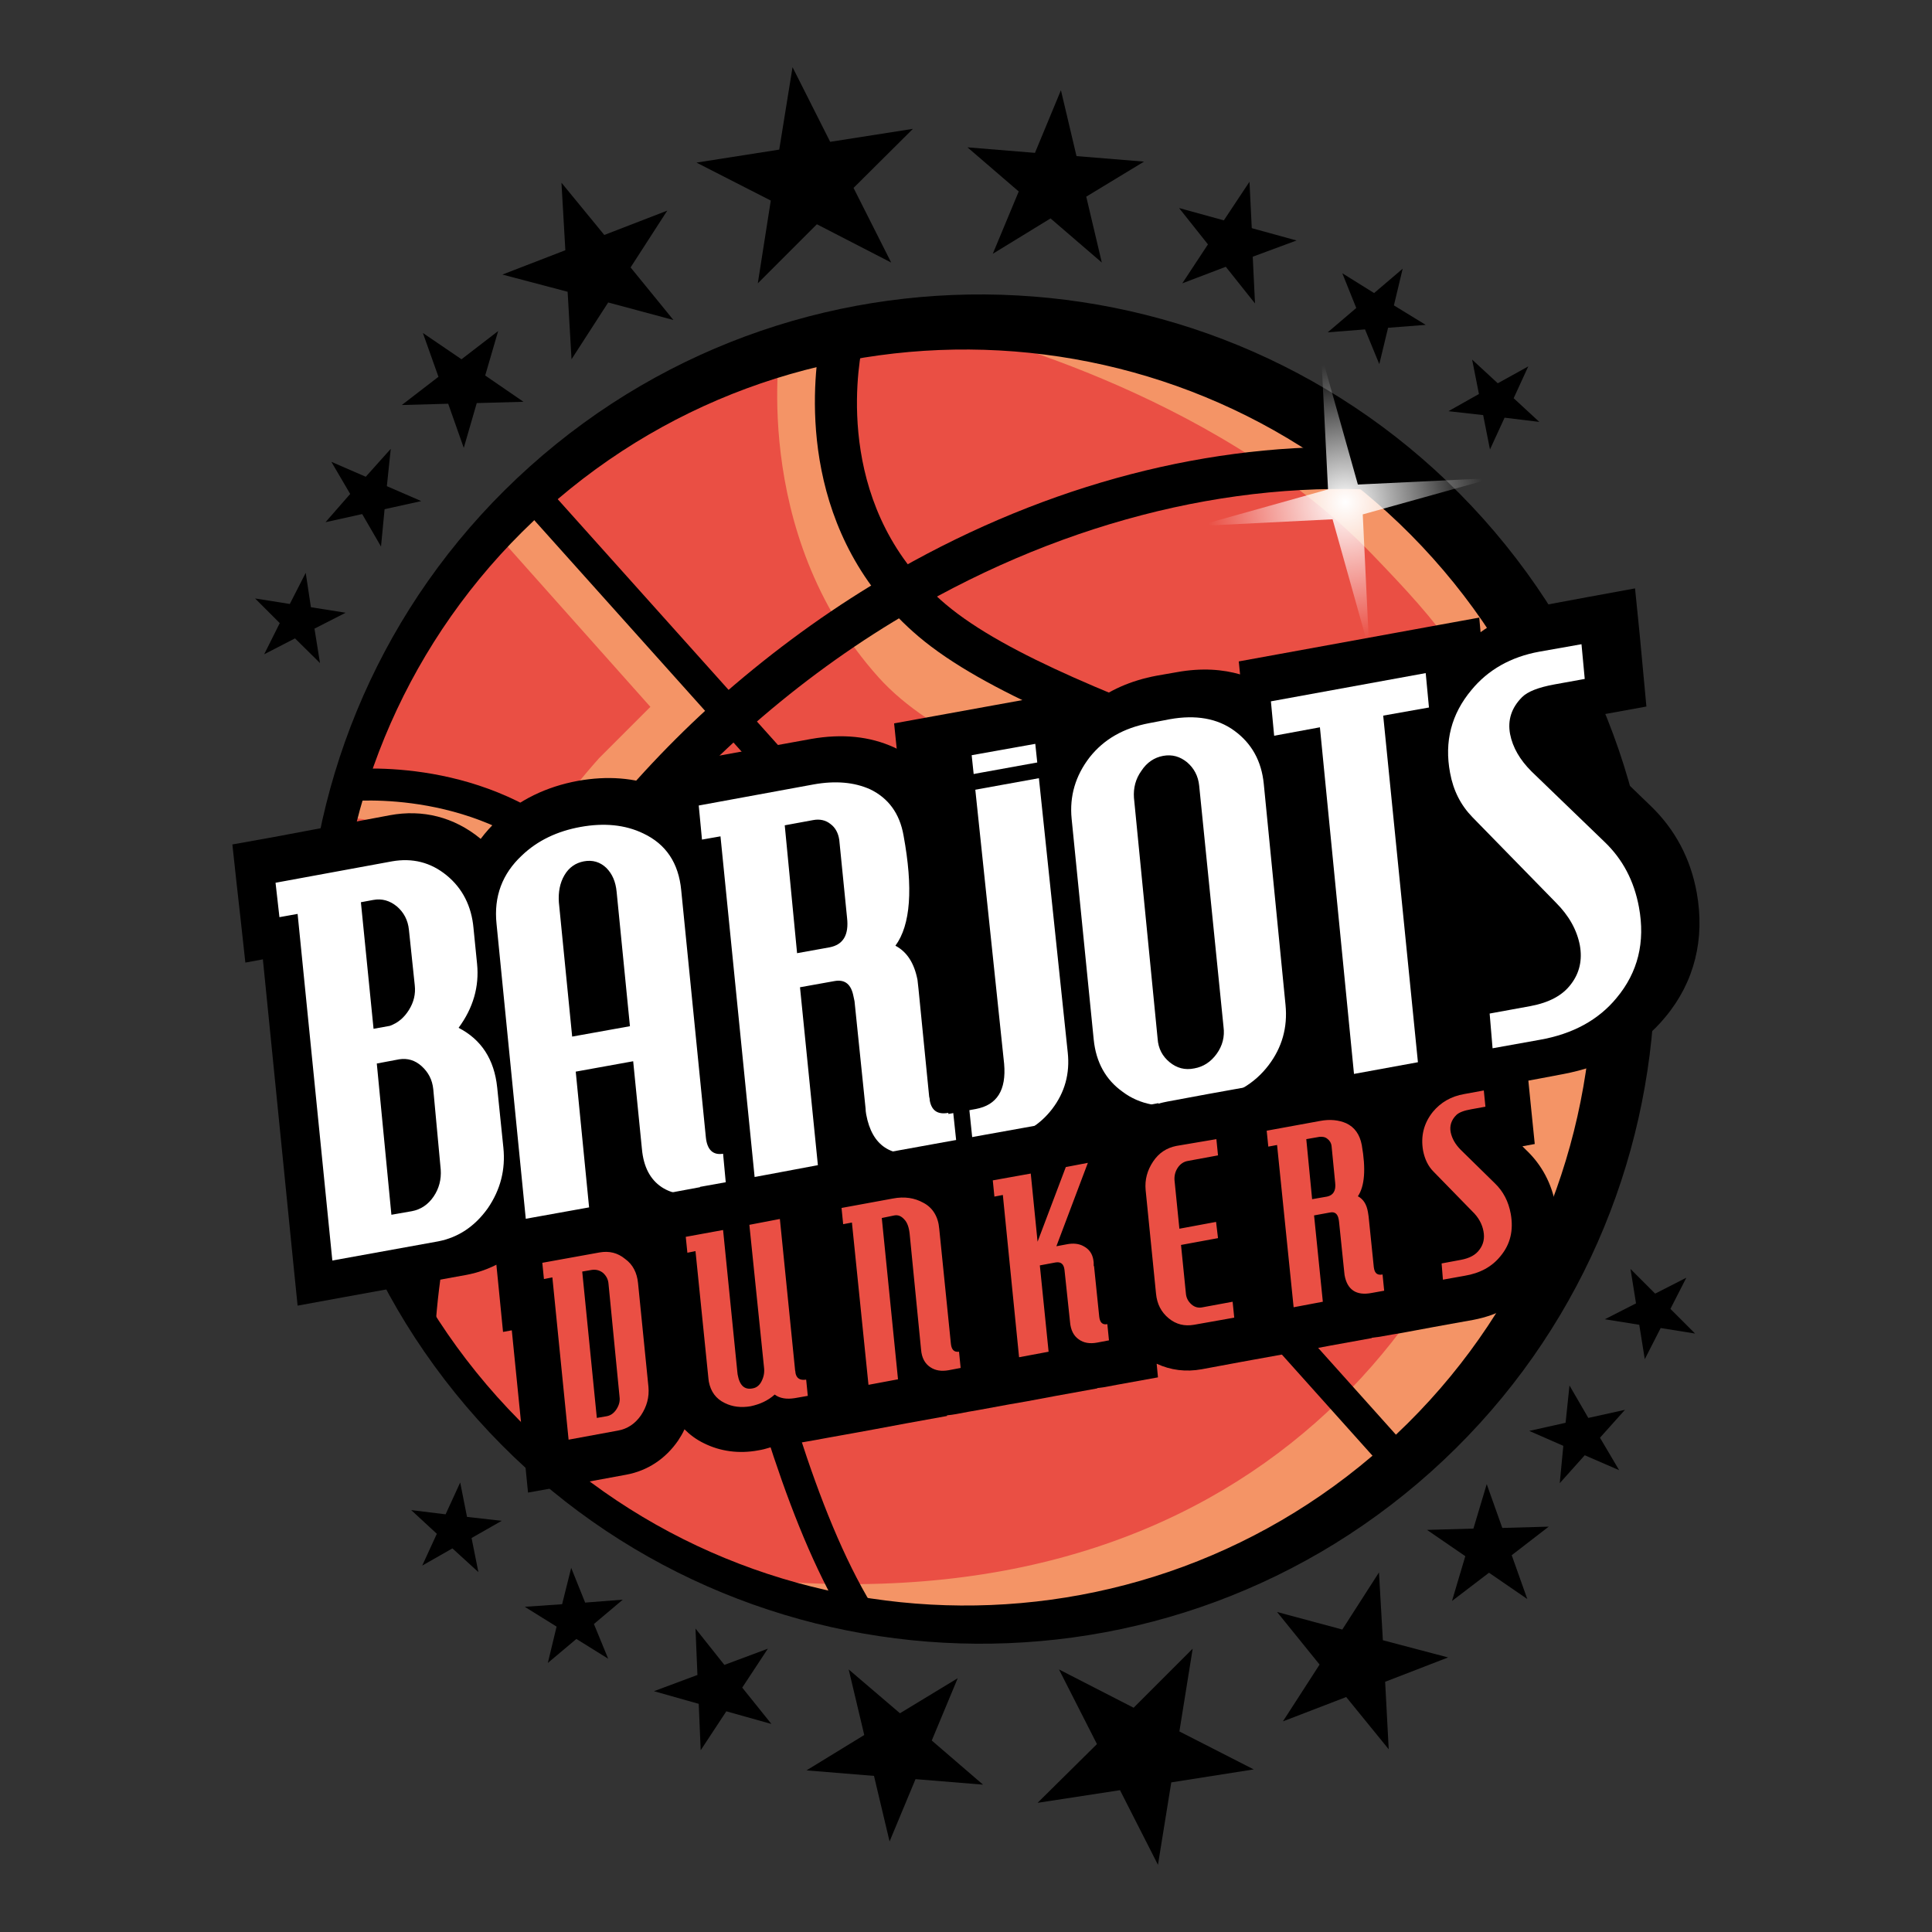 <svg id="Plan_1" xmlns="http://www.w3.org/2000/svg" viewBox="0 0 595.3 595.3"><rect x="0" y="0" width="595.3" height="595.3" fill="#333333" stroke="none"/><style>.st0{fill-rule:evenodd;clip-rule:evenodd;fill:#ea4f44}.st1{opacity:.6;fill:#fac27e}.st1,.st2,.st4{fill-rule:evenodd;clip-rule:evenodd}.st4{fill:#fff}</style><path class="st0" d="M440.7 452.9c-84.6 75.8-215 68.6-290.8-15.9-75.8-84.6-68.7-215 15.9-290.8 84.6-75.8 215-68.7 290.8 15.9 75.8 84.5 68.7 215-15.9 290.8z"/><path class="st1" d="M293.8 101.2s79.5 18.3 128.9 69.5c21.5 22.3 32 34.6 42.6 65.5.9 7.6 8.9 30.6 9.1 38.6-12.2-8.2-27.3-17.1-38-19.1-20.6-3.8-55.3-21.1-55.3-21.1L334 220.1l1.3-.8s-55.3-16.4-67.7-58.8L255.1 118l2.5-10.2-17-3.1s-10.1 59.2 30.1 104c33 36.8 124.1 46.7 201.7 100.5-.6 6.1-.2 5-1.3 11-18.8 95.4-99.5 190.4-263.6 163.2 0 0 27.2 11.4 77.7 20 28 4.8 107.3-16.1 163.4-70.6 57.3-55.7 104.6-304.2-154.8-331.6zM143.4 263.2C163.9 274.7 165 278 165 278l17.1-11.4s-27-22.1-42.4-25.2c-15.4-3.1-35 .4-35 .4l-3.3 9.5s21.4.4 42 11.9zM161 153.2l-9.5 9.7 48.9 54.9-15.8 15.8c-5.1 5.7-10 11.9-14.6 18.1l11.6 9.5 41.2-36.7-61.8-71.3z"/><path class="st2" d="M440.9 453.5c-85.4 76.5-217.2 69.3-293.7-16.1s-69.3-217.2 16.1-293.7S380.5 74.4 457 159.8c76.5 85.5 69.3 217.2-16.1 293.7zM168.2 157c-79.5 71.3-86.2 193.9-15 273.4 71.2 79.5 193.8 86.2 273.3 15s86.2-193.9 15-273.4c-71.2-79.5-193.8-86.2-273.3-15z"/><path class="st2" d="M268.3 180.5c-16.7 10.2-32.6 22.1-47.5 35.3-55.2 49.5-91.2 115.8-98.6 181.9 3.6 6.6 7.5 12.9 11.6 18.7 2.2-67.9 37.7-138.8 95.7-190.8 14.3-12.8 29.6-24.2 45.7-34 49.1-30 103.7-44.2 154.4-40.3-5.4-4.7-11.1-9.3-17.3-13.6-48.5.1-98.3 14.9-144 42.8z"/><path class="st2" d="M433.2 445.5L168.7 150.3c-1.3 1-2.6 2-3.7 3.1-1.2 1.1-2.3 2.2-3.5 3.4L426 452l.1-.1c1.3-1 2.5-2 3.7-3 1.1-1 2.2-2.1 3.4-3.4 0 .1 0 0 0 0zM496.4 282.6c-28.8-21-72.6-37.6-111.2-52.2-38.6-14.6-75.1-28.4-93.8-44.2-33.8-28.6-27.5-70.8-25.7-79.7l-6.3-1.6c-1 .2-2 .4-2.9.5-1.3.2-2.7.4-4 .7-2.4 14.6-6.1 58.9 30.5 90 20.4 17.3 57.9 31.4 97.6 46.5l.3.1c42 15.9 85.5 32.4 112.1 53.5l4.2-5.1c-.1-2.2-.4-4.4-.6-6.6-.1-.6-.2-1.3-.2-1.9zM228.4 377.8c-10.5-41-20.6-79.7-35.3-101.5-25.8-38.2-68-40.1-83.5-39.4l-.9 3c-.2.7-.4 1.5-.6 2.3l.6 4.6c11.9-.7 52.6-.1 76.4 35.1 13.8 20.5 23.6 58.4 34 98.6 10.2 39.6 21.7 84.4 39.2 115.2.5.1 1.1.2 1.6.3 1.8.4 3.5.8 5.3 1.1l3.6-2.3c-17.7-29.2-29.2-73.6-40.3-116.6l-.1-.4z"/><radialGradient id="SVGID_1_" cx="414.517" cy="154.683" r="42.758" gradientUnits="userSpaceOnUse"><stop offset="0" stop-color="#fff"/><stop offset="1" stop-color="#fff" stop-opacity="0"/></radialGradient><polygon points="407.1,109.1 418.4,149.3 460.1,147.3 419.9,158.5 421.9,200.3 410.6,160 368.9,162.1 409.2,150.8" fill-rule="evenodd" clip-rule="evenodd" fill="url(#SVGID_1_)"/><g><polygon class="st2" points="90.9,196.7 81.4,201.6 86.2,192 78.6,184.4 89.3,186.1 94.2,176.5 95.8,187.1 106.5,188.8 96.9,193.7 98.6,204.3"/><polygon class="st2" points="111.6,158.4 100.3,160.9 107.9,152.2 102.1,142.3 112.7,146.9 120.4,138.3 119.2,149.8 129.8,154.4 118.5,156.9 117.4,168.4"/><polygon class="st2" points="138.1,124.4 123.8,124.8 135.1,116.1 130.3,102.6 142.2,110.7 153.5,102 149.5,115.7 161.3,123.8 146.9,124.2 142.9,138"/><polygon class="st2" points="174.9,89.9 154.8,84.6 174.2,77.1 173,56.3 186.2,72.4 205.6,64.9 194.3,82.4 207.5,98.6 187.4,93.2 176.1,110.7"/><polygon class="st2" points="237.5,61.8 214.6,50.1 240.1,46.1 244.2,20.7 255.8,43.7 281.3,39.7 263,57.9 274.6,80.9 251.7,69.1 233.5,87.3"/><polygon class="st2" points="313.9,59 298.1,45.4 318.9,47.1 326.9,27.8 331.7,48.1 352.5,49.8 334.7,60.6 339.5,80.9 323.7,67.3 305.9,78.2"/><polygon class="st2" points="372.2,75.3 363.3,64.1 377.1,67.9 385,56 385.7,70.3 399.5,74.1 386,79.1 386.7,93.5 377.7,82.2 364.3,87.3"/><polygon class="st2" points="417.9,94.9 413.6,84.2 423.4,90.3 432.2,82.8 429.5,94.1 439.3,100.1 427.7,101 425,112.2 420.6,101.5 409.1,102.4"/><polygon class="st2" points="455.7,121.4 453.6,110.8 461.5,118.1 470.9,112.9 466.4,122.7 474.3,130 463.6,128.7 459.1,138.5 457,127.9 446.3,126.7"/></g><g><polygon class="st2" points="510,398.6 519.6,393.7 514.7,403.3 522.3,410.9 511.7,409.2 506.8,418.8 505.1,408.2 494.5,406.5 504.1,401.6 502.4,391"/><polygon class="st2" points="489.4,436.9 500.7,434.4 493,443 498.9,453 488.3,448.4 480.6,457 481.7,445.5 471.2,440.9 482.4,438.4 483.6,426.9"/><polygon class="st2" points="462.9,470.8 477.2,470.4 465.8,479.2 470.6,492.7 458.8,484.6 447.4,493.3 451.5,479.5 439.7,471.4 454,471 458.1,457.3"/><polygon class="st2" points="426.1,505.4 446.2,510.7 426.8,518.2 427.9,539 414.8,522.9 395.3,530.4 406.6,512.9 393.5,496.7 413.6,502.1 424.9,484.5"/><polygon class="st2" points="363.4,533.5 386.3,545.2 360.9,549.2 356.8,574.6 345.1,551.6 319.7,555.5 338,537.4 326.3,514.4 349.3,526.2 367.5,508"/><polygon class="st2" points="287.1,536.3 302.9,549.9 282.1,548.2 274.1,567.4 269.3,547.2 248.5,545.5 266.3,534.6 261.5,514.4 277.3,527.9 295.1,517.1"/><polygon class="st2" points="228.7,520 237.7,531.2 223.8,527.3 215.9,539.3 215.3,525 201.5,521.1 214.9,516.1 214.3,501.8 223.2,513 236.6,508"/><polygon class="st2" points="183,500.4 187.4,511.1 177.6,505 168.8,512.4 171.5,501.2 161.7,495.1 173.2,494.3 176,483.1 180.3,493.8 191.9,492.9"/><polygon class="st2" points="145.3,473.9 147.4,484.4 139.4,477.1 130.1,482.4 134.6,472.6 126.7,465.3 137.3,466.6 141.8,456.8 143.9,467.4 154.6,468.6"/></g><g><path class="st2" d="M508.6 248.3L486 226.5c-1.6-1.5-2.6-3-2.9-4.3.6-.2 1.4-.4 2.7-.6l9.4-1.7 12.1-2.2-1.1-11.8-1-10.7-1.4-13.9-14.2 2.6-12.9 2.4c-7.8 1.4-14.7 4.3-20.5 8.5l-.4-4.5-14.3 2.6-47.7 8.7-12.1 2.2.4 4c-5.2-1.5-11.6-2.1-19.4-.7l-6.3 1.1c-8 1.5-14.8 4.5-20.5 9.1l-.5-5.3-14.2 2.6-33.6 6.1-12.1 2.2.8 7.8c-.2-.1-.5-.3-.8-.4-7.4-3.4-16-4.3-25.6-2.6l-35.3 6.4-12.1 2.2.6 6.3c-7.6-3-16-3.6-25-2-9.8 1.8-18.2 5.9-24.9 12.2-1.9 1.8-3.6 3.7-5.1 5.7l-.2-.2c-8-6.5-17.6-9-27.8-7.1L83.9 258l-12.3 2.2 1.3 12 1.2 10.7 1.5 13.7 5.4-1 9.3 92.9 1.4 13.8 14.2-2.6 37.4-6.8c4.6-.8 8.9-2.5 12.8-5l.3 2.5 317.6-58 7.4-1.4c13.5-2.5 24.2-8.4 31.8-17.7 8.9-10.7 12.2-24 9.6-38.3-1.9-10.5-6.7-19.5-14.2-26.7z"/><path class="st4" d="M145.9 286l1.1 11c.7 7-1.2 13.6-5.7 19.7 7 3.6 11 9.7 11.9 18.4l1.9 18.5c.7 6.8-.9 13-4.8 18.7-4 5.6-9.1 9-15.3 10.2l-32.6 5.9-10.7-106.8-5.6 1-1.2-10.6 35.9-6.6c6.3-1.1 11.9.3 16.8 4.3s7.7 9.5 8.3 16.3zm-12.4 49.6c-.3-2.9-1.5-5.2-3.6-7.1-2-1.8-4.3-2.5-6.9-2.1l-6.9 1.3 4.5 46.6 6.3-1.1c2.7-.5 5-2 6.7-4.5 1.7-2.5 2.4-5.3 2.2-8.3l-2.3-24.8zm-7.5-49.1c-.3-3-1.6-5.4-3.7-7.2-2.2-1.8-4.6-2.5-7.3-2l-3.8.7 3.9 39 5-.9c2.5-.9 4.4-2.5 5.9-4.9 1.5-2.4 2.1-4.9 1.8-7.6l-1.8-17.1zM209.9 274.3l7.6 76.2c.4 3.8 2.2 5.5 5.3 5l1 10.7-7.8 1.4c-4.9.9-8.9.3-12.1-1.8-3.6-2.4-5.6-6.3-6.1-11.7l-2.7-27.1-17.7 3.2 4.3 43.7-19.5 3.6-9.2-92.8c-.9-8.5 1.8-15.5 7.8-21.1 4.8-4.6 10.9-7.5 18.1-8.8 7.2-1.3 13.7-.7 19.3 2 7 3.3 10.9 9.1 11.7 17.5zm-19.9.5c-.3-3.1-1.3-5.5-3.2-7.4-1.9-1.8-4.2-2.5-6.9-2-2.6.5-4.6 1.9-6 4.3-1.4 2.4-1.9 5.2-1.7 8.3l4.1 41.4 17.8-3.2-4.1-41.4zM275.9 291.4c3.6 1.9 5.8 5.4 6.8 10.5l.3 2.7 3.3 33.3c.1.4.2.8.2 1.3.6 3 2.4 4.3 5.7 3.7l1 10.7-8.4 1.5c-10.2 1.9-16.1-2-17.9-11.7-.1-.6-.2-1.3-.2-1.9l-3.4-33c-.1-.5-.2-1-.3-1.4-.7-3.8-2.6-5.4-5.9-4.8l-10.6 1.9 5.7 56.7-19.5 3.6L222 257.7l-5.7 1-1-10.5 35.4-6.5c6.7-1.2 12.5-.7 17.4 1.5 5.6 2.7 9.1 7.4 10.3 14.2 3 16.3 2.2 27.6-2.5 34zm-17.3-32.6c-.3-2.1-1.2-3.8-2.7-4.9-1.5-1.2-3.3-1.6-5.4-1.2l-8.7 1.6 3.8 39.4 10-1.8c4.2-.8 6-3.8 5.4-9.1l-2.4-24z"/><path class="st4" d="M319 229.2l10 95.1c.7 6.5-.9 12.3-4.8 17.4-3.9 5.1-9.3 8.3-16.3 9.6l-22.2 4-1-10.7 16-2.9c6.5-1.2 9.4-5.8 8.7-13.9l-10-95.1 19.6-3.5zM389.4 241.5l6.7 68.1c.7 7-1.1 13.2-5.2 18.6-4.4 5.8-10.6 9.4-18.6 10.8l-6.5 1.2c-7.9 1.4-14.6.2-19.9-3.8-5.2-3.7-8.2-9.1-8.9-16.1l-6.8-68c-.7-7 1.2-13.3 5.5-18.9 4.4-5.6 10.5-9.1 18.5-10.6l6.3-1.2c7.9-1.4 14.6-.3 19.9 3.6 5.3 3.9 8.3 9.3 9 16.3zm-19.9.6c-.3-3-1.6-5.4-3.7-7.2-2.2-1.8-4.6-2.5-7.4-2-2.7.5-5 2-6.7 4.6-1.8 2.5-2.5 5.3-2.3 8.3l7.3 74.3c.2 3 1.5 5.4 3.7 7.2 2.2 1.8 4.7 2.5 7.6 1.9 2.8-.5 5.1-2 6.9-4.5 1.8-2.5 2.5-5.3 2.1-8.3l-7.5-74.3z"/><polygon class="st4" points="439.3,207.4 440.3,218 426.2,220.5 436.9,327.3 417.2,330.9 406.7,224.1 392.6,226.7 391.6,216.1"/><polygon class="st2" points="292,326.7 296.8,371.9 301.7,371 297,325.8"/><polygon class="st2" points="328.1,233.4 281.7,241.8 283,246.5 329.4,238.1"/><path class="st2" d="M470.4 354.5l-1.3-1.3 3.8-.7-1.3-12.8-.5-5-1.5-15.2-15 2.7-6 1.1c-7.3 1.3-13.6 4.9-18 10.4-1.2 1.5-2.2 3-3.1 4.6-1.9-2-4.2-3.7-6.8-5-5-2.4-10.6-3-16.6-1.9l-16.4 3-.5.1v-.1l-15 2.7-12.4 2.3c-1 .2-2 .4-2.9.7l.1-.2-24.4 4.5-2.8.5-14.9 2.7-11.7 2.1c-16 2.9-25.9 4.7-46.4 8.4l-4.2.8-8.5 1.6-6.4 1.2-9.2 1.7-12.8 2.3v.1l-7 1.3-12.7 2.3.4 4.3c-4.4-2.1-9.2-2.7-14.2-1.8l-17.8 3.2-12.7 2.3 1.3 12.8.5 5 1.5 15.2 2.7-.5 3.5 34.9 1.5 15.1 15-2.7 15.2-2.8c6.6-1.2 12.2-4.9 16.1-10.6.7-1.1 1.4-2.2 1.9-3.4 1.7 1.7 3.7 3.2 6 4.3 5 2.5 10.8 3.3 16.7 2.2 2.5-.4 4.8-1.2 7-2.2 2 .2 4.2.1 6.7-.3l4-.7 3.8-.7 8.9-1.6 6-1.1 9.1-1.7 12.7-2.3v-.2c.9-.1 1.9-.2 2.9-.4l3.7-.7 2.9-.5 9.8-1.8 5.2-.9 9.1-1.7 12.7-2.3v-.1c.8-.1 1.5-.2 2.3-.3l3.7-.7 12.7-2.3-.4-4.2c4.3 2 9 2.6 13.9 1.7l12.4-2.3 3.3-.6 9.4-1.7 5.6-1 9-1.7 12.7-2.3v-.1l2.4-.3 3.9-.7 3-.5 9.7-1.8 5.5-1 6.7-1.2c8-1.5 14.7-5.3 19.3-11 5.6-6.9 7.7-15.4 6.1-24.5-1.2-6.5-4.2-12.2-8.9-16.7z"/><g><path class="st4" d="M487.3 198.5l1 10.7-9.4 1.7c-4.9.9-8.2 2.2-9.9 3.9-3.3 3.3-4.5 7.1-3.7 11.4.8 4.1 3 7.9 6.6 11.5l22.6 21.8c5.5 5.3 9 11.9 10.5 20 2 10.8-.3 20.1-6.9 28-5.5 6.7-13.4 11.1-23.7 12.9l-14.5 2.6-.9-10.7 12.6-2.3c5.8-1.1 9.9-3.3 12.5-6.8 2.6-3.4 3.5-7.4 2.7-11.9-.9-4.7-3.3-9.1-7.4-13.2l-25.7-26.3c-3.6-3.7-5.9-8.2-6.9-13.7-1.8-9.6.4-18.1 6.6-25.5 5.1-6.2 12.1-10.2 20.9-11.8l13-2.3z"/></g><g><path class="st0" d="M196.6 395.4l3.2 31.9c.3 3.2-.5 6.1-2.3 8.8-1.8 2.6-4.2 4.2-7.1 4.7l-15.2 2.8-5-50-2.6.5-.5-5 17.7-3.2c2.9-.5 5.5.1 7.8 2 2.4 1.7 3.7 4.3 4 7.5zm-9.1.2c-.1-1.4-.7-2.5-1.7-3.4-1-.8-2.2-1.1-3.5-.9l-2.9.5 4.5 45.1 2.9-.5c1.3-.2 2.3-.9 3.1-2.1.8-1.2 1.2-2.5 1-3.9l-3.4-34.8zM240.3 375.6l4.7 46.7c.1.3.1.5.1.7.3 1.7 1.4 2.4 3.3 2.1l.5 5-4 .7c-2.5.4-4.6.1-6.2-1.1-2.1 1.9-4.6 3-7.4 3.6-2.9.5-5.6.2-8-1-2.7-1.3-4.3-3.5-4.9-6.6 0-.3-.1-.6-.1-.8l-4-39.4-2.5.5-.5-4.9 11.5-2.1 4.4 43.8c0 .3.1.6.1.8.6 3.3 2.1 4.7 4.6 4.2 1.3-.2 2.3-1.1 2.9-2.5.6-1.3.8-2.6.6-4.1l-4.5-43.8 9.4-1.8zM289.4 378.6l3.6 35.5c.2 1.8 1 2.6 2.5 2.4l.5 5-3.7.7c-2.2.4-4.1.1-5.6-.9-1.7-1.1-2.7-2.9-2.9-5.5l-3.5-35.5c-.2-2-.7-3.6-1.7-4.6-.9-1-1.9-1.4-3-1.2l-3.9.8 5 49.7-9.1 1.7-5.1-50-2.7.5-.5-5 15.8-2.9c3.6-.7 6.7-.2 9.4 1.3 2.9 1.5 4.6 4.3 4.9 8zM335.2 358.3l-9.7 25.7 3.2-.6c2-.4 3.8-.2 5.2.6 1.7.9 2.7 2.3 3 4.3.1.4.1.9.1 1.4v.4h.1l1.6 15.6c.2 1.8 1 2.6 2.5 2.3l.5 5-3.7.7c-2.2.4-4.1.1-5.6-1-1.6-1.1-2.5-2.9-2.7-5.4l-1.7-16c-.2-1.8-1.1-2.6-2.8-2.3l-4.8.9 2.7 26.6-9.1 1.7-5-50-2.6.5-.5-5 11.7-2.1 2.1 21 8.7-23 6.8-1.3zM374.8 351l.5 5-9.2 1.7c-1.3.2-2.4.9-3.2 2.1-.8 1.2-1.1 2.5-1 3.9l1.5 14.9 11.3-2.1.6 5-11.4 2.1 1.5 14.9c.1 1.4.7 2.5 1.7 3.4 1 .9 2.2 1.2 3.5.9l9.2-1.7.5 4.9-12.4 2.2c-2.9.5-5.5-.1-7.8-2s-3.6-4.4-3.9-7.6l-3.2-31.9c-.3-3.2.5-6.1 2.3-8.8 1.8-2.7 4.2-4.2 7.1-4.8l12.4-2.1zM418.4 368.6c1.7.9 2.7 2.5 3.1 4.9l.2 1.3 1.6 15.6c0 .2.1.4.1.6.3 1.4 1.1 2 2.6 1.7l.5 5-3.9.7c-4.7.9-7.5-1-8.3-5.5 0-.3-.1-.6-.1-.9l-1.6-15.5c0-.2-.1-.5-.1-.7-.3-1.8-1.2-2.5-2.7-2.2l-4.9.9 2.7 26.6-9 1.7-5.1-50-2.7.5-.5-4.9 16.4-3c3.1-.6 5.8-.3 8.1.7 2.6 1.2 4.2 3.5 4.8 6.7 1.3 7.4.9 12.7-1.2 15.8zm-8.1-15.4c-.1-1-.6-1.8-1.3-2.3-.7-.6-1.6-.7-2.5-.6l-4 .7 1.8 18.5 4.6-.8c1.9-.4 2.8-1.8 2.5-4.3l-1.1-11.2zM457.2 336l.5 5-4.4.8c-2.3.4-3.8 1-4.6 1.8-1.5 1.5-2.1 3.3-1.7 5.3.4 1.9 1.4 3.7 3.1 5.4l10.5 10.3c2.6 2.5 4.2 5.6 4.9 9.4.9 5.1-.1 9.4-3.2 13.1-2.6 3.2-6.2 5.2-11 6l-6.7 1.2-.4-5 5.9-1.1c2.7-.5 4.6-1.5 5.8-3.2 1.2-1.6 1.6-3.5 1.2-5.6-.4-2.2-1.5-4.3-3.5-6.2L441.7 361c-1.7-1.7-2.7-3.9-3.2-6.4-.8-4.5.2-8.5 3-12 2.4-2.9 5.6-4.8 9.7-5.5l6-1.1z"/></g></g></svg>